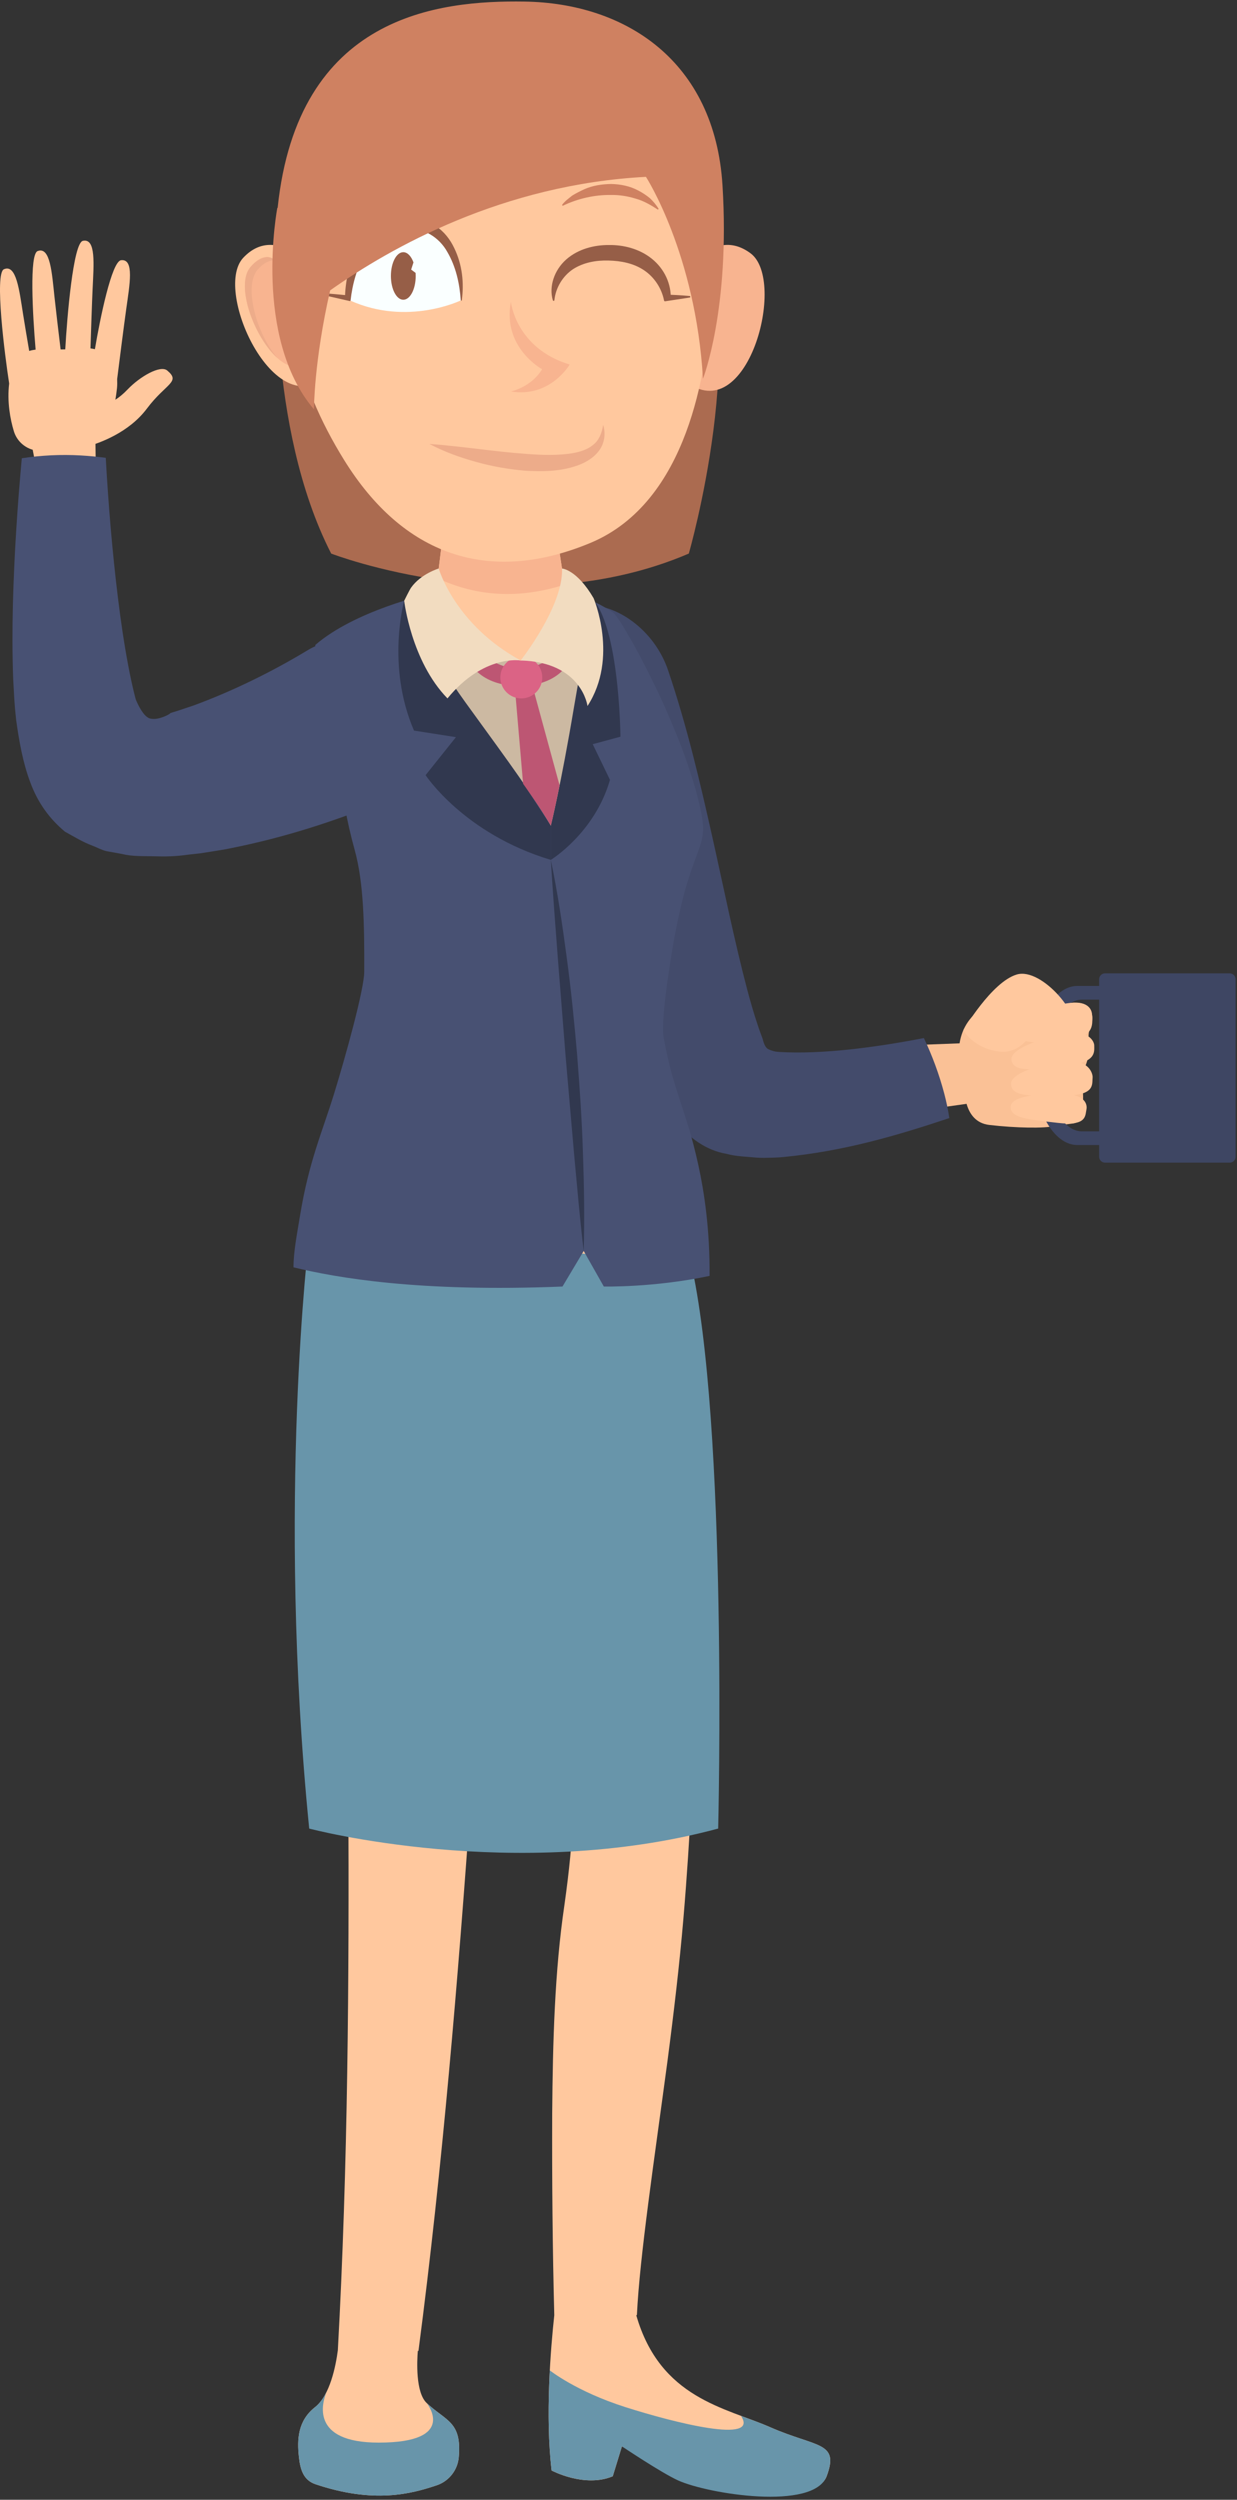 <svg width="396" height="800" viewBox="0 0 396 800" fill="none" xmlns="http://www.w3.org/2000/svg">
<rect x="0" y="0" width="396" height="800" fill="#333333" stroke="none"/>
<path d="M208.59 383.961L214.53 383.105C215.497 382.963 216.464 382.827 216.956 382.756C216.176 382.867 213.806 383.207 208.59 383.961Z" fill="#FFC89E"/>
<path d="M194.8 385.951L184.632 387.42C188.425 386.873 191.792 386.387 194.8 385.951Z" fill="#FFC89E"/>
<path d="M208.59 383.961L208.099 384.032C208.261 384.007 208.433 383.986 208.59 383.961Z" fill="#FFC89E"/>
<path d="M208.094 384.032C204.812 384.508 200.483 385.131 194.801 385.951L208.094 384.032Z" fill="#FFC89E"/>
<path d="M216.991 382.746C217.346 382.695 217.396 382.69 216.991 382.746V382.746Z" fill="#FFC89E"/>
<path d="M216.955 382.751C216.965 382.751 216.975 382.746 216.986 382.746C216.975 382.751 216.965 382.751 216.955 382.751Z" fill="#FFC89E"/>
<path d="M246.61 776.806C232.158 770.466 211.375 767.58 203.703 741.009C203.769 740.948 203.83 740.897 203.895 740.832C204.787 722.13 209.461 691.113 213.659 659.767C215.715 644.099 217.558 628.36 218.768 614.135C219.979 599.911 220.733 587.245 221.25 577.816C223.047 549.367 222.516 500.849 220.232 459.309C219.158 438.556 217.771 419.581 216.611 405.757C215.993 398.824 215.492 393.198 215.148 389.304C214.955 387.334 214.803 385.8 214.702 384.761C214.646 384.22 214.601 383.809 214.575 383.531C214.56 383.389 214.55 383.283 214.54 383.212C214.535 383.176 214.53 383.131 214.53 383.131V383.111V383.105C212.16 383.45 209.8 383.789 214.515 383.111L214.5 383.116L214.469 383.121L214.413 383.136L214.297 383.166L214.069 383.227L213.608 383.349L212.692 383.592L210.853 384.073L207.177 385.03L199.814 386.898L185.073 390.565L155.56 397.751C155.56 397.751 157.514 408.314 161.074 427.532C164.573 446.694 169.546 474.359 175.086 508.288C179.446 535.319 181.72 548.946 182.844 561.819C183.867 574.869 183.964 586.44 180.677 609.75C177.573 630.801 176.96 653.214 176.773 676.382C176.697 697.808 176.884 719.593 177.441 740.953C176.297 751.491 174.504 773.023 176.585 790.646C176.585 790.646 187.174 796.287 196.168 792.484L199.1 782.923C199.1 782.923 217.943 792.439 218.895 793.801C219.847 795.163 260.471 803.605 264.638 792.484C268.801 781.354 261.453 783.319 246.61 776.806Z" fill="#FFC89E"/>
<path d="M246.611 776.806C243.684 775.52 240.493 774.38 237.202 773.16C243.248 782.255 215.852 775.347 200.184 770.349C184.42 765.321 176.018 758.601 176.008 758.596C175.477 768.627 175.36 780.31 176.581 790.636C176.581 790.636 187.169 796.277 196.163 792.474L199.095 782.913C199.095 782.913 211.603 791.309 217.032 793.791C226.557 798.141 260.466 803.594 264.628 792.474C268.801 781.353 261.453 783.318 246.611 776.806Z" fill="#6895AA"/>
<path d="M133.967 752.332C141.745 692.875 146.581 633.606 150.84 574.292C154.998 514.947 158.299 455.774 160.852 396.211L107.973 396.479C109.948 455.591 111.154 515.033 111.518 574.327C111.782 633.642 111.407 692.992 108.156 752.104L108.161 752.109C107.492 757.213 105.649 766.582 100.874 770.344C95.258 774.765 95.106 780.796 95.683 786.235C96.118 790.317 97.116 793.73 101.01 795.036C119.707 801.311 131.577 798.135 139.801 795.376C143.725 794.059 146.51 790.519 146.865 786.397C147.852 774.983 142.93 774.952 136.615 769.063C132.979 765.67 133.506 755.451 133.754 752.397C133.83 752.377 133.901 752.362 133.967 752.332Z" fill="#FFC89E"/>
<path d="M121.226 781.714C99.127 781.714 103.122 768.801 104.646 765.23C103.654 767.302 102.423 769.13 100.874 770.35C95.258 774.771 95.106 780.802 95.683 786.241C96.118 790.323 97.116 793.736 101.01 795.042C119.707 801.317 131.577 798.141 139.801 795.382C143.725 794.065 146.51 790.525 146.865 786.403C147.852 774.989 142.93 774.958 136.615 769.069C136.615 769.069 146.87 781.714 121.226 781.714Z" fill="#6895AA"/>
<path d="M105.077 764.319L105.071 764.313C105.061 764.339 105.051 764.364 105.041 764.39C105.061 764.344 105.077 764.319 105.077 764.319Z" fill="#6895AA"/>
<path d="M312.281 333.711L289.447 334.567L291.736 355.755L313.765 352.65L312.281 333.711Z" fill="#FAC196"/>
<path d="M338.011 322.332C338.011 322.332 338.988 321.744 342.503 320.965C345.668 320.691 348.468 321.268 349.42 324.064C350.519 327.279 348.179 328.697 348.509 332.298C348.838 335.898 348.585 339.013 347.015 342.117C345.45 345.226 347.01 346.781 346.691 353.025C346.62 354.407 346.559 355.476 346.513 356.301C346.412 357.982 345.156 359.329 343.505 359.547C341.11 359.866 338.011 360.251 337.56 360.362C334.436 361.142 325.295 361.031 316.671 360.013C308.047 358.99 308.792 347.763 308.792 347.763C305.141 336.622 306.189 325.75 318.054 320.727L338.011 322.332Z" fill="#FAC196"/>
<path d="M393.654 311.495H353.77C352.716 311.495 351.866 312.346 351.866 313.399V315.531H344.882C337.155 315.531 330.835 326.986 330.835 340.988C330.835 354.99 337.155 366.445 344.882 366.445H351.866V370.182C351.866 371.235 352.716 372.086 353.77 372.086H393.654C394.707 372.086 395.558 371.235 395.558 370.182V313.399C395.553 312.351 394.702 311.495 393.654 311.495ZM346.311 362.064C340.153 362.064 335.109 352.655 335.109 341.15V340.831C335.109 329.331 340.148 319.917 346.311 319.917H351.866V362.059L346.311 362.064Z" fill="#3E4663"/>
<path d="M349.775 344.872C349.552 347.059 350.692 350.599 340.488 350.67C330.279 350.741 323.852 351.11 323.665 346.988C323.478 342.861 336.219 339.762 342.478 339.64C348.737 339.514 349.892 343.717 349.775 344.872Z" fill="#FFC89E"/>
<path d="M347.804 355.071C347.359 357.061 348.012 360.444 338.618 359.35C329.225 358.256 323.269 357.871 323.558 354.053C323.841 350.235 336.405 349.627 342.173 350.225C347.941 350.822 348.037 354.023 347.804 355.071Z" fill="#FFC89E"/>
<path d="M308.387 329.73C308.387 329.73 317.426 314.26 325.508 311.87C333.59 309.484 347.126 325.785 343.612 331.017C340.098 336.248 332.537 328.429 332.005 327.269C332.005 327.269 328.415 337.468 320.059 336.551C311.704 335.635 308.387 329.73 308.387 329.73Z" fill="#FFC89E"/>
<path d="M349.578 324.702C349.578 326.9 351.213 332.071 341.065 333.195C330.917 334.319 324.42 333.58 323.812 329.498C323.21 325.411 336.285 321.735 342.498 320.97C348.717 320.201 349.583 323.543 349.578 324.702Z" fill="#FFC89E"/>
<path d="M350.296 334.562C350.296 336.76 351.071 340.046 340.923 341.165C330.774 342.29 324.419 343.323 323.811 339.236C323.204 335.149 336.284 331.473 342.498 330.708C348.716 329.939 350.296 333.397 350.296 334.562Z" fill="#FFC89E"/>
<path d="M302.294 350.028C300.648 343.794 298.436 337.849 295.767 332.213C280.139 335.226 263.17 337.469 249.507 336.664L248.317 336.547C248.211 336.507 248.099 336.487 247.993 336.471C247.765 336.441 247.532 336.355 247.309 336.289C246.859 336.168 246.438 335.99 246.033 335.808C245.208 335.433 244.792 334.486 244.504 333.711C244.337 333.266 244.296 333.003 244.129 332.41C243.694 331.261 243.005 329.437 242.473 327.766C241.329 324.368 240.25 320.631 239.227 316.783C235.13 301.287 231.738 284.393 227.924 267.353C224.066 250.231 220.05 232.806 213.917 214.637C211.998 208.889 208.322 203.567 203.571 199.723L203.45 199.627C198.654 195.753 193.388 193.783 188.481 193.611C183.543 193.424 179.133 194.983 175.375 197.551C167.926 202.919 162.705 211.077 161.378 220.212C160.69 225.301 161.556 230.274 163.885 235.085C170.772 249.021 176.763 264.811 182.637 280.864C188.562 296.992 194.152 313.521 201.151 330.501C202.979 334.785 204.792 339.039 207.025 343.46C207.542 344.543 208.124 345.657 208.747 346.787C209.329 347.8 209.988 349.258 210.935 350.737L213.578 355.061L216.551 359.067C220.617 364.212 226.177 368.213 232.614 369.271C235.703 370.132 239.03 370.157 242.2 370.476C243.785 370.598 245.441 370.537 247.031 370.501C248.282 370.446 249.563 370.431 250.748 370.289C270.031 368.435 286.844 363.518 303.905 357.816C303.525 355.218 302.973 352.62 302.294 350.028Z" fill="#434B6B"/>
<path d="M88.781 78.704C88.781 78.704 85.079 136.302 106.024 177.163C106.024 177.163 166.154 200.422 220.511 177.163C220.511 177.163 240.827 106.611 222.592 72.764L88.781 78.704Z" fill="#AB6B50"/>
<path d="M30.519 138.995L30.782 158.056L13.149 157.798L9.326 138.033L30.519 138.995Z" fill="#FFC89E"/>
<path d="M53.53 118.572C51.348 116.754 44.866 120.431 40.85 124.634C39.412 126.143 38.1 127.181 36.936 127.931C37.138 126.7 37.331 125.459 37.457 124.168C37.558 123.125 37.533 122.224 37.503 121.327C38.222 115.625 39.63 104.474 40.414 98.874C41.493 91.156 43.073 82.76 38.758 83.276C35.771 83.631 32.023 101.978 30.383 111.756C29.922 111.655 29.461 111.554 28.965 111.498C29.157 105.457 29.436 97.081 29.648 92.447C30.003 84.664 30.788 76.156 26.539 77.073C23.42 77.746 21.455 101.699 20.893 111.812C20.396 111.827 19.9 111.837 19.404 111.837C18.715 106.125 17.89 99.152 17.449 95.076C16.619 87.328 16.102 78.8 12.041 80.354C9.377 81.372 10.446 100.6 11.403 111.888C10.689 111.974 10 112.116 9.347 112.318C8.602 107.948 7.858 103.522 7.397 100.6C6.177 92.903 5.23 84.416 1.255 86.168C-1.814 87.52 1.538 113.777 2.936 122.73C2.242 128.528 3.25 134.104 4.44 138.018C5.458 141.371 8.364 143.791 11.838 144.217L17.459 144.91C21.065 145.356 24.59 144.591 27.628 142.981C31.948 141.786 41.255 138.449 47.028 130.761C53.11 122.659 57.981 122.284 53.53 118.572Z" fill="#FFC89E"/>
<path d="M25.926 145.761C19.49 145.386 13.15 145.715 6.982 146.657C5.559 162.173 4.556 177.507 4.136 193.241C3.944 201.105 3.918 209.051 4.222 217.249L4.561 223.493L4.794 226.668L5.169 230.385C6.106 237.166 7.321 244.088 9.691 250.363C12.011 256.688 15.712 261.954 20.812 266.173C23.663 267.737 26.463 269.484 29.512 270.609C31.036 271.186 32.454 272.006 34.069 272.396L39.037 273.293C42.293 274.128 45.843 273.951 49.332 274.037C52.842 274.164 56.31 274.088 60.073 273.536L64.109 273.09L67.436 272.573C69.614 272.199 71.918 271.9 74.004 271.434C91.07 268.011 106.606 262.992 122.254 256.647C127.196 254.576 131.506 250.986 134.397 246.423L134.468 246.312C137.425 241.597 138.631 236.725 138.383 231.93C138.109 227.215 136.317 222.936 133.653 219.25C130.989 215.558 127.47 212.433 123.753 210.033C120.117 207.653 115.939 205.926 111.695 205.384C106.961 204.767 102.494 205.663 98.554 208.058C87.034 215.021 74.348 221.225 62.043 225.752L57.521 227.266C56.007 227.818 54.249 228.147 54.432 228.37C53.682 228.866 52.649 229.367 51.515 229.697C50.38 230.056 49.013 230.249 47.793 229.879C46.674 229.378 45.955 228.405 45.24 227.332C44.881 226.79 44.567 226.192 44.238 225.554L43.772 224.562C43.6 224.101 43.514 224.136 43.276 223.149C42.43 219.877 41.696 216.419 41.032 212.899C39.706 205.855 38.642 198.563 37.741 191.205C35.943 176.494 34.692 161.444 33.857 146.52C31.244 146.176 28.6 145.913 25.926 145.761Z" fill="#485173"/>
<path d="M98.985 395.771C98.985 395.771 88.568 480.532 98.985 585.2C98.985 585.2 164.908 602.696 229.91 585.2C229.91 585.2 233.136 455.429 221.022 403.351L98.985 395.771Z" fill="#6895AA"/>
<path d="M227.16 408.324C209.446 412.092 193.302 411.732 193.302 411.732L186.86 400.353L180.069 411.732C133.881 413.606 107.441 408.866 93.956 405.584C93.956 400.672 95.04 395.193 96.103 388.726C98.914 371.681 103.152 362.292 106.864 350.306C110.541 338.431 116.577 316.671 116.602 311.045C116.668 295.756 116.43 282.423 113.539 271.986C108.429 253.523 106.981 235.383 109.589 219.295C110.13 215.958 99.866 207.329 101.01 206.346C113.528 195.58 136.246 190.172 138.889 189.787L181.31 191.058C187.199 191.058 190.253 192.117 196.274 196.026C198.938 197.854 219.163 233.803 224.465 260.03C227.018 272.649 221.052 269.738 215.315 303.388C213.907 311.632 211.573 327.406 212.444 332.07C215.877 350.493 219.503 354.403 223.564 372.876C225.407 381.282 227.261 393.269 227.16 408.324Z" fill="#485173"/>
<path d="M176.337 275.191C178.489 285.471 180.018 295.847 181.401 306.244C182.814 316.635 183.847 327.067 184.753 337.514C185.563 347.966 186.308 358.423 186.612 368.906C186.992 379.383 187.154 389.871 186.86 400.363C185.609 389.937 184.738 379.51 183.761 369.088L181.051 337.823L178.57 306.543C177.78 296.101 176.965 285.664 176.337 275.191Z" fill="#31384F"/>
<path d="M187.974 190.105C198.32 196.871 198.624 235.768 198.624 235.768L189.747 238.163L195.271 249.577C190.37 266.628 176.332 275.191 176.332 275.191V264.232L187.974 190.105Z" fill="#31384F"/>
<path d="M129.394 192.253C129.394 192.253 123.565 213.051 132.534 233.813L145.958 235.915L136.246 248.068C136.246 248.068 148.506 266.836 176.342 275.196V264.238L129.394 192.253Z" fill="#31384F"/>
<path d="M148.991 224.774C164.361 245.916 170.62 254.485 176.337 264.233C176.337 264.233 179.568 251.249 183.741 226.364C186.597 209.324 189.245 198.846 188.83 192.116C186.546 191.342 184.292 191.063 181.305 191.063L138.884 189.792C138.139 189.898 135.795 190.41 132.528 191.326C132.635 195.59 137.253 208.625 148.991 224.774Z" fill="#CCB9A2"/>
<path d="M176.337 264.232C176.337 264.232 177.421 259.857 179.143 251.365L170.23 218.672L164.67 218.271L167.46 250.823C167.46 250.823 172.889 258.353 176.337 264.232Z" fill="#BD5673"/>
<path d="M166.22 213.932C157.829 213.932 150.805 207.637 148.886 199.155C148.546 200.649 148.349 202.204 148.349 203.809C148.349 214.54 156.35 219.528 166.225 219.528C176.094 219.528 184.1 214.54 184.1 203.809C184.1 202.199 183.903 200.649 183.564 199.155C181.634 207.637 174.616 213.932 166.22 213.932Z" fill="#BD5673"/>
<path d="M173.597 216.804C173.597 220.51 170.594 223.513 166.888 223.513C163.181 223.513 160.178 220.51 160.178 216.804C160.178 213.097 163.181 210.094 166.888 210.094C170.594 210.094 173.597 213.097 173.597 216.804Z" fill="#DB6385"/>
<path d="M141.973 169.597L139.896 186.379C138.797 195.271 140.155 200.624 147.087 206.301C150.835 209.369 164.199 211.081 166.675 211.375C178.717 209.871 181.188 190.506 181.279 190.729L177.547 166.594L141.973 169.597Z" fill="#FFC89E"/>
<path d="M140.063 185.042C152.597 190.967 166.28 191.736 180.722 187.108L177.552 166.594L141.973 169.592L140.063 185.042Z" fill="#F8B490"/>
<path d="M143.249 223.513C131.586 211.532 129.394 192.253 129.394 192.253C129.394 192.253 131.105 188.764 131.586 188.085C134.741 183.619 140.448 181.938 140.448 181.938C140.448 181.938 145.558 199.889 166.68 211.369C166.68 211.369 154.825 209.374 143.249 223.513Z" fill="#F2DCC0"/>
<path d="M166.675 211.374C166.675 211.374 180.368 194.045 179.922 181.942C179.922 181.942 184.642 182.221 190.03 191.437C190.03 191.437 198.132 210.483 188.075 225.949C188.075 225.949 186.328 211.901 166.675 211.374Z" fill="#F2DCC0"/>
<path d="M240.266 81.058C227.115 71.32 216.977 91.206 216.977 91.206L219.382 121.955C239.132 137.602 252.075 89.803 240.266 81.058Z" fill="#F8B490"/>
<path d="M102.591 88.314C102.591 88.314 89.06 70.57 77.868 82.501C67.821 93.216 89.095 137.906 105.72 118.987L102.591 88.314Z" fill="#FFC89E"/>
<path d="M93.031 91.449C93.031 91.449 88.377 75.604 80.127 85.525C74.532 92.255 83.454 113.017 92.043 116.764C95.922 118.456 99.983 114.718 98.773 110.667L93.031 91.449Z" fill="#F8B490"/>
<path d="M91.262 101.845C92.133 105.355 95.015 107.654 97.694 106.99C100.372 106.322 101.836 102.939 100.96 99.43C100.089 95.921 97.207 93.621 94.528 94.285C91.855 94.953 90.391 98.341 91.262 101.845Z" fill="#FFC89E"/>
<path d="M79.332 86.775C78.041 89.439 78.177 93.48 79.281 97.79C79.312 97.901 79.342 98.013 79.373 98.124C79.504 98.615 79.656 99.111 79.813 99.608C81.656 105.365 85.07 111.235 88.787 114.572C81.986 106.606 78.02 91.672 82.376 86.431C84.183 84.259 86.103 83.327 88.012 83.165C87.252 82.628 86.412 82.289 85.49 82.269C83.677 82.501 81.849 83.459 80.132 85.525C79.844 85.874 79.595 86.269 79.383 86.7C79.362 86.72 79.347 86.745 79.332 86.775Z" fill="#EDAC8A"/>
<path d="M225.418 59.992C228.269 73.989 228.562 84 227.443 99.238C226.081 117.741 220.627 160.628 188.916 173.79C156.36 187.301 129.024 177.669 110.161 147.214C94.766 122.36 88.674 96.817 94.118 67.785C101.598 27.901 123.819 10.972 156.603 8.901C188.243 6.896 218.774 25.632 225.418 59.992Z" fill="#FFC89E"/>
<path d="M137.467 142.069C148.127 142.859 158.371 144.556 168.575 145.27C173.639 145.649 178.748 145.816 183.488 145.006C185.833 144.556 188.102 143.852 189.844 142.398C191.677 141.021 192.705 138.636 193.08 135.962C193.905 138.499 193.647 141.669 191.819 144.161C190.011 146.627 187.276 148.156 184.592 149.068C179.133 150.936 173.563 150.941 168.185 150.648C162.797 150.187 157.515 149.265 152.38 147.822C147.245 146.399 142.212 144.601 137.467 142.069Z" fill="#EDAC8A"/>
<path d="M163.552 96.605C163.552 96.605 165.076 111.437 182.369 116.663C182.369 116.663 176.176 127.363 163.562 125.287C163.562 125.287 170.064 123.935 173.543 118.167C173.543 118.167 160.746 111.224 163.552 96.605Z" fill="#F8B490"/>
<path d="M146.839 65.796C141.497 62.828 135.375 61.056 129.278 61.233C126.224 61.218 123.201 61.932 120.405 63.127C117.534 64.236 115.149 66.236 112.875 68.277L112.622 68.029C113.341 66.56 114.232 65.117 115.336 63.841C116.511 62.636 117.813 61.542 119.291 60.625C122.203 58.746 125.738 57.799 129.181 57.708C132.635 57.693 136.043 58.276 139.082 59.688C140.596 60.402 142.049 61.172 143.416 62.079C144.708 63.147 146.019 64.109 147.027 65.492L146.839 65.796Z" fill="#CF8161"/>
<path d="M179.934 65.572C180.845 64.342 182.025 63.526 183.18 62.595C184.405 61.835 185.696 61.192 187.028 60.574C189.707 59.374 192.664 58.928 195.647 58.883C198.62 58.938 201.668 59.541 204.322 60.969C205.659 61.663 206.899 62.478 208.039 63.415C209.123 64.433 210.075 65.582 210.844 66.823L210.637 67.107C208.393 65.658 206.074 64.271 203.486 63.567C200.944 62.787 198.281 62.352 195.617 62.402C190.3 62.311 184.927 63.567 180.111 65.876L179.934 65.572Z" fill="#CF8161"/>
<path d="M176.97 96.062C175.689 91.723 177.396 86.466 181.26 83.043C185.144 79.615 190.324 78.394 194.892 78.414C199.49 78.338 204.681 79.569 208.701 82.83C212.763 86.112 214.966 90.973 214.718 95.895L212.606 94.295C215.29 94.32 217.999 94.477 220.713 94.726L220.774 94.731C220.911 94.741 221.012 94.867 221.002 95.004C220.992 95.121 220.901 95.212 220.789 95.227L212.92 96.427C212.763 96.452 212.611 96.326 212.581 96.169C211.826 92.29 209.466 88.684 206.174 86.492C202.863 84.263 198.811 83.473 194.831 83.382C190.841 83.261 186.754 84 183.407 86.172C180.12 88.375 177.882 92.123 177.477 96.073C177.462 96.209 177.34 96.311 177.203 96.295C177.102 96.285 177.016 96.214 176.991 96.118L176.97 96.062Z" fill="#965E47"/>
<path d="M112.015 96.139C112.015 96.139 113.711 72.759 130.417 72.759C147.088 72.759 147.665 96.073 147.665 96.073C147.665 96.073 130.519 104.52 112.015 96.139Z" fill="#FAFFFF"/>
<path d="M147.493 96.078C147.143 90.736 145.933 85.312 143.224 80.678C140.646 75.954 135.521 72.809 130.143 73.103C124.745 73.047 119.833 76.334 117.109 80.937C114.288 85.489 112.83 90.837 112.232 96.154C112.227 96.276 112.121 96.367 111.999 96.357L111.964 96.352L102.332 94.159C102.236 94.139 102.18 94.043 102.2 93.951C102.221 93.87 102.291 93.815 102.378 93.815H102.413C105.765 93.906 109.042 94.341 112.359 94.605L110.45 96.022C110.409 93.096 110.794 90.346 111.366 87.51C111.933 84.689 112.87 81.879 114.415 79.251C117.114 73.923 123.53 69.34 130.088 69.659C133.248 69.609 136.635 70.424 139.375 72.277C142.176 74.045 144.14 76.688 145.411 79.382C148.03 84.785 148.571 90.569 147.847 96.063C147.847 96.159 147.766 96.24 147.67 96.235C147.579 96.24 147.508 96.159 147.493 96.078Z" fill="#965E47"/>
<path d="M129.106 80.709C130.458 80.709 131.648 82.005 132.367 83.98L131.623 86.274L133.045 87.338C133.066 87.662 133.081 87.986 133.081 88.32C133.081 92.523 131.304 95.931 129.111 95.931C126.918 95.931 125.141 92.523 125.141 88.32C125.136 84.117 126.913 80.709 129.106 80.709Z" fill="#965E47"/>
<path d="M231.292 59.283C228.821 19.571 200.331 0.976 167.846 0.5C140.338 0.095 95.319 4.825 88.883 66.519L88.781 66.514C88.781 66.514 80.841 107.913 100.515 131.009C100.515 131.009 100.474 115.782 105.69 92.933C125.187 79.144 161.08 58.969 206.788 56.599C206.788 56.599 222.699 81.225 225.044 121.211C225.044 121.211 233.764 98.995 231.292 59.283Z" fill="#CF8161"/>
</svg>
